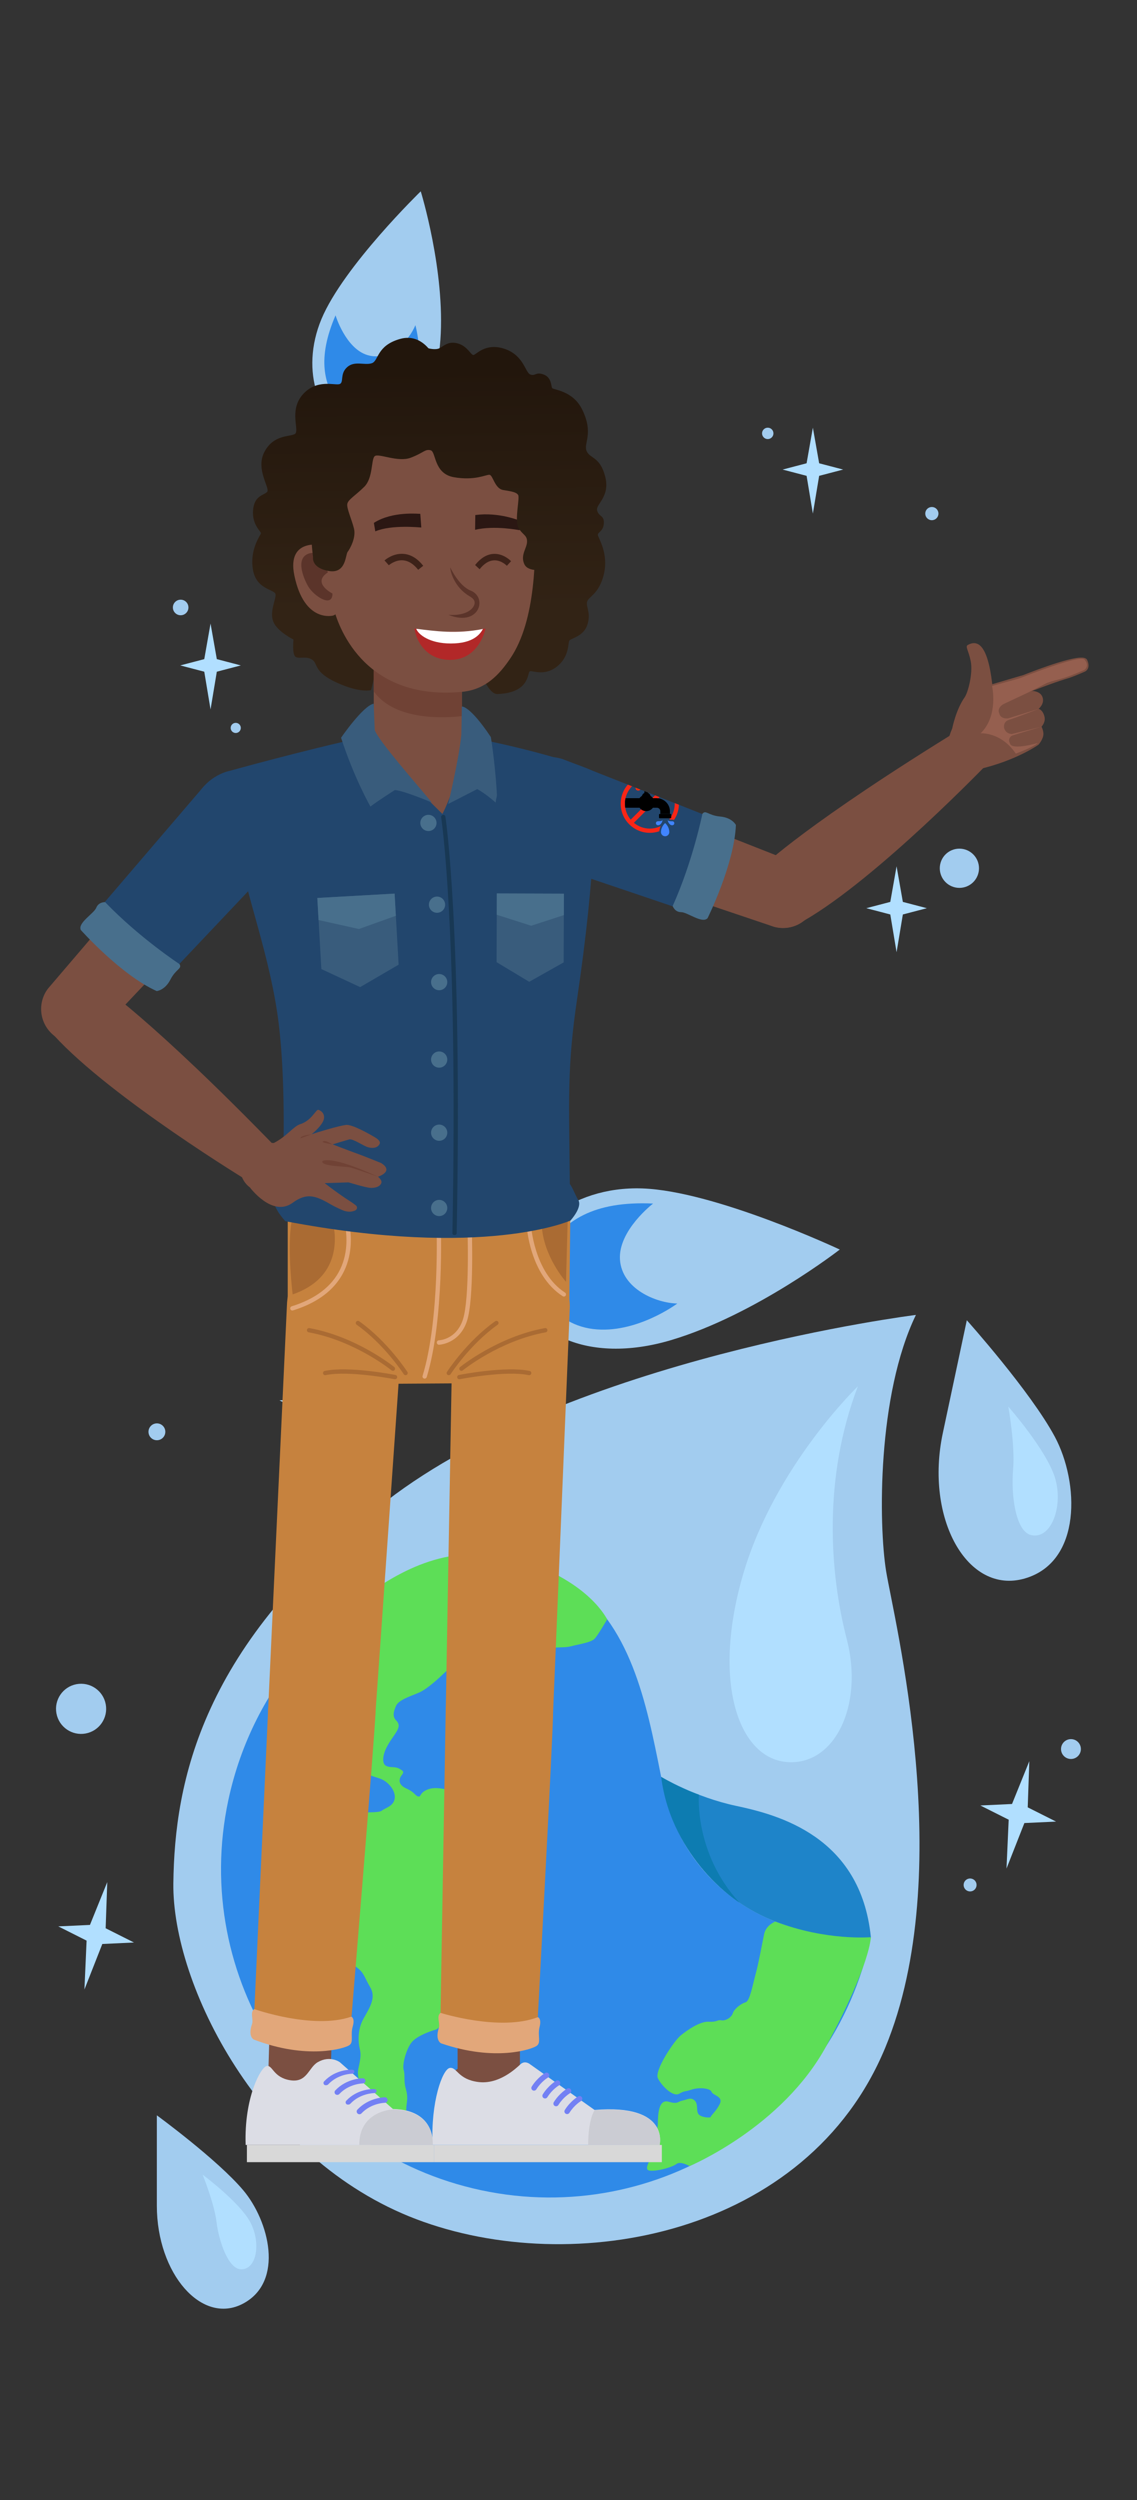 <?xml version="1.0" encoding="UTF-8"?>
<svg id="Layer_1" data-name="Layer 1" xmlns="http://www.w3.org/2000/svg" xmlns:xlink="http://www.w3.org/1999/xlink" viewBox="0 0 528.85 1162.2">
  <rect x="0" y="0" width="528.85" height="1162.2" fill="#333333" stroke="none"/>
  <defs>
    <style>
      .cls-1 {
        fill: #fff;
      }

      .cls-2 {
        fill: #5dde57;
      }

      .cls-3 {
        fill: #1e84c9;
      }

      .cls-4 {
        fill: url(#_Áĺçűě_ííűé_ăđŕäčĺíň_5-3);
      }

      .cls-5 {
        fill: #d8d8d8;
      }

      .cls-6 {
        fill: #183854;
      }

      .cls-7 {
        fill: #7b4f41;
      }

      .cls-8 {
        fill: url(#_Áĺçűě_ííűé_ăđŕäčĺíň_5-2);
      }

      .cls-9 {
        fill: #aa6b33;
      }

      .cls-10 {
        fill: #e2a77a;
      }

      .cls-11 {
        fill: #4185ff;
      }

      .cls-12 {
        fill: #f92616;
      }

      .cls-13 {
        fill: #955f4f;
      }

      .cls-14 {
        fill: #704235;
      }

      .cls-15 {
        fill: none;
        stroke: #7b4f41;
        stroke-miterlimit: 10;
      }

      .cls-16 {
        fill: #395c7c;
      }

      .cls-17 {
        fill: #a2ccef;
      }

      .cls-18 {
        fill: #2f8ae8;
      }

      .cls-19 {
        fill: #3d2219;
      }

      .cls-20 {
        fill: #c6823e;
      }

      .cls-21 {
        fill: #b22828;
      }

      .cls-22 {
        fill: #0d7cb1;
      }

      .cls-23 {
        fill: #5b342a;
      }

      .cls-24 {
        fill: #ff280b;
      }

      .cls-25 {
        fill: #cbccd3;
      }

      .cls-26 {
        fill: #dcdde5;
      }

      .cls-27 {
        fill: #b1dfff;
      }

      .cls-28 {
        fill: #486f8c;
      }

      .cls-29 {
        fill: #2b1713;
      }

      .cls-30 {
        fill: #7380f4;
      }

      .cls-31 {
        fill: url(#_Áĺçűě_ííűé_ăđŕäčĺíň_5);
      }

      .cls-32 {
        fill: #22466d;
      }
    </style>
    <linearGradient id="_Áĺçűě_ííűé_ăđŕäčĺíň_5" data-name="Áĺçűě˙ííűé ăđŕäčĺíň 5" x1="-2309.18" y1="282.75" x2="-2310.5" y2="171.25" gradientTransform="translate(2549.75)" gradientUnits="userSpaceOnUse">
      <stop offset="0" stop-color="#322315"/>
      <stop offset="1" stop-color="#22160c"/>
    </linearGradient>
    <linearGradient id="_Áĺçűě_ííűé_ăđŕäčĺíň_5-2" data-name="Áĺçűě˙ííűé ăđŕäčĺíň 5" x1="-2388.96" y1="283.69" x2="-2390.28" y2="172.19" xlink:href="#_Áĺçűě_ííűé_ăđŕäčĺíň_5"/>
    <linearGradient id="_Áĺçűě_ííűé_ăđŕäčĺíň_5-3" data-name="Áĺçűě˙ííűé ăđŕäčĺíň 5" x1="-2345.07" y1="283.17" x2="-2346.39" y2="171.67" xlink:href="#_Áĺçűě_ííűé_ăđŕäčĺíň_5"/>
  </defs>
  <g>
    <g>
      <path class="cls-17" d="m195.7,88.94s-35.91,34.87-46.16,59.33-.95,49.08,16.3,53.78c17.25,4.7,36.68-11.94,39-44.01,2.31-32.07-9.14-69.1-9.14-69.1Z"/>
      <path class="cls-18" d="m156.07,146.6s4.65,15.42,14.87,18.48c10.22,3.06,19.38-6.76,22.26-13.9,0,0,5.2,17.99-2.16,31.99-7.36,14-24.76,16.37-32.68,6.18-7.92-10.18-10.91-22.74-2.29-42.76Z"/>
    </g>
    <g>
      <path class="cls-17" d="m72.95,983.37s28.12,20.53,40.18,34.82c12.05,14.29,19.2,42.41,0,52.68-19.2,10.27-40.18-13.84-40.18-45.53v-41.96Z"/>
      <path class="cls-27" d="m94.26,1010.97s16.82,12.5,21.99,21.78c5.17,9.27,3.45,22.29-4.1,22.21-5.96-.06-10.35-13.11-11.43-21.95-1.08-8.84-6.47-22.03-6.47-22.03Z"/>
    </g>
    <g>
      <path class="cls-17" d="m354.45,201.47c0,1.46,1.19,2.65,2.65,2.65s2.65-1.19,2.65-2.65-1.19-2.65-2.65-2.65-2.65,1.19-2.65,2.65Z"/>
      <circle class="cls-17" cx="433.43" cy="238.76" r="3.07"/>
      <circle class="cls-17" cx="84.03" cy="282.4" r="3.62"/>
      <path class="cls-17" d="m107.29,338.4c0,1.3,1.06,2.36,2.36,2.36s2.36-1.06,2.36-2.36c0-1.3-1.06-2.36-2.36-2.36s-2.36,1.06-2.36,2.36Z"/>
      <circle class="cls-17" cx="446.25" cy="403.67" r="9.12" transform="translate(-98.06 660.21) rotate(-67.37)"/>
      <g>
        <polygon class="cls-27" points="378.09 198.82 375.17 215.37 364.01 218.29 375.17 221.21 378.09 238.76 381.01 221.21 392.17 218.29 381.01 215.37 378.09 198.82"/>
        <polygon class="cls-27" points="97.93 289.87 95.01 306.42 83.85 309.34 95.01 312.26 97.93 329.81 100.85 312.26 112.01 309.34 100.85 306.42 97.93 289.87"/>
        <polygon class="cls-27" points="417.02 402.73 414.1 419.28 402.94 422.2 414.1 425.12 417.02 442.67 419.94 425.12 431.1 422.2 419.94 419.28 417.02 402.73"/>
      </g>
    </g>
    <g>
      <g>
        <path class="cls-17" d="m426.02,611.28s-159.94,19.9-246.23,86.47c-86.29,66.58-98.58,130.69-99.16,177.76-.58,47.06,40.07,128.51,113.05,156.17,72.98,27.66,181.85,7.68,218.07-79.74,33.78-81.52,3.89-199.96.4-221.6-3.49-21.64-4.17-81.78,13.87-119.06Z"/>
        <path class="cls-27" d="m399.04,644.45s-38.39,36.89-53.21,86.81c-14.82,49.92-2.61,85.74,19.86,87.85,22.47,2.11,36.15-26.29,28.18-57.01-7.97-30.72-11.17-74.92,5.17-117.65Z"/>
      </g>
      <g>
        <g>
          <path class="cls-18" d="m405.06,900.55c-17.56,82.53-98.7,135.21-181.23,117.65-82.53-17.56-135.21-98.7-117.65-181.23,11.39-53.54,49.24-95.34,97.46-111.9,7.27-2.5,39.27-7.15,65.78,13.99s32.51,59.49,39.09,91.9c6.59,32.41,29.09,53.37,52.13,62.32,23.04,8.95,44.42,7.27,44.42,7.27Z"/>
          <path class="cls-2" d="m282.42,752.78s-4.09,7.07-5.75,8.94c-1.66,1.86-7.2,2.58-11.22,3.63-4.02,1.04-9.41-.42-12.24,2.46-2.83,2.88-7.7,3.43-9.51,7.48-1.81,4.05-6.19,9.77-9,11.07-2.81,1.3-4.38,5.72-6.63,5.87-2.25.15-1.97-4.14-2.01-5.45-.04-1.31,2.66-3.59,3.35-5.34.69-1.75,2.39-6.77,1.8-8.48-.59-1.71-6.32-4.51-7.92-2.95-1.6,1.56-4.71,2.8-8.06,3.67-3.35.87-6.03,1.57-8.43,3.91s-7.93,7.5-11.78,9.21c-3.85,1.71-9.58,3.35-10.83,6.25-1.25,2.9-1.69,4.97.13,6.81,1.83,1.84,1.14,3.59-.29,5.82-1.42,2.23-2.81,3.84-4.38,6.98-1.57,3.15-2.11,7.15-.12,8.21,1.99,1.06,4.07.23,6.06,1.29,1.99,1.06,2.53,1.49,1.24,3.11-1.3,1.62-1.88,4.35,2.17,6.16,4.05,1.81,4.03,3.39,5.54,3.71s.4-1.86,4.85-3.42c4.45-1.56,12.75,1.11,12.72,2.71-.02,1.6,2.68,3.76,4.24,5.36,1.56,1.6,4.88,8.32,9.21,11.78,4.33,3.45,6.37,5.79,5.55,8.15-.82,2.36-4.08,5.78-3.08,8.53,1,2.75,4.25,5.34,7.5,7.93s5.37,3.04,6.72,7.13c1.35,4.09,1.68,7.01,3.24,8.6,1.56,1.6,2.93,8.54.75,12.83-2.18,4.29-2.99,11.08-8.91,13.62-5.92,2.54-8.21,5.85-9.68,6.81-1.47.95-9.88,3.28-12.02,4.41-2.14,1.13-4.15,1.65-7.13,6.72-2.98,5.07-4.64,6.93-5.98,7.28-1.34.35-8.48,2.63-11.07,5.88-2.59,3.25-4.44,10.45-3.68,12.83.76,2.38-.12,5.04.99,8.76,1.11,3.72.51,5.81.29,7.98-.23,2.17.39,4.52-1.42,6.66-1.81,2.15-.65,4.93-1.29,6.06-.64,1.13-6.98,2.63-7.35-1.56-.37-4.2-5.94-10.76-7.96-14.68-2.02-3.91-5.36-9.06-4.39-13.6s1.42-6.66.72-9.35c-.7-2.68-1.29-8.82,1.75-14.19,3.04-5.37,5.89-9.83,3.09-14.54-2.8-4.71-2.71-6.59-6.27-9.25-3.55-2.66-8.16-5.22-6.97-6.87,1.19-1.65.75-5.54-1.05-7.51-1.8-1.97-7.55-3.19-8.12-6.48-.57-3.29-1.25-11.98-.67-14.71s2.16-2.71,3.54-6.21c1.38-3.51,3.13-7.25,3.55-12.23.43-4.98,3.99-8.33,5.11-10.63s3.84-6.15,5.92-6.97c2.08-.83,8.87-.01,10.4-1.27,1.53-1.26,5.49-2,5.96-5.7.47-3.7-3.12-7.67-6.33-8.97-3.21-1.29-6.67-1.4-7.84-4.81-1.17-3.42-2.97-5.38-5.12-8.69-2.15-3.31-3.15-10.49-2.64-12.91s-4.43,0-5.21,3.64.2,3.53-2.55,4.52c-2.75,1,.6-4.31.08-6.32-.52-2.01.96-8.98-.95-11.92-1.91-2.94-2.17-1.73-4.74-4.49-2.58-2.77-7.64-5.74-8.08-9.64-.44-3.89-.26-7.93-.26-7.93,0,0,9.74-12.02,29.29-26.16,19.55-14.15,42.97-25.99,73.89-16.54,30.92,9.45,39.26,27.03,39.26,27.03Z"/>
          <path class="cls-2" d="m360.64,893.28s-4.32,1.59-5.22,5.83c-.9,4.24-2.53,13.39-3.93,18.48-1.4,5.09-2.71,12.72-4.72,13.25-2.01.52-5.26,3-5.92,5.07-.66,2.08-3.54,3.68-5.35,3.29-1.82-.39-1.77.89-5.84.66-4.07-.23-10.01,3.89-13.08,6.4s-12.35,16.37-10.57,19.92c1.78,3.55,7,8.77,9.87,7.17,2.87-1.6,2.38-.76,5.79-1.93,3.42-1.17,8.7-.68,9.28,1.02.59,1.71,5.56,2.12,3.88,5.57-1.68,3.45-4.2,5.44-4.24,6.07-.04.63-4.41.33-5.66-1.21-1.26-1.53-.03-4.76-1.85-6.41-1.82-1.65-3.35-.4-5.67.06-2.31.46-1.97,1.8-6.45.53-4.48-1.27-4.92,5.29-4.98,10.02-.06,4.74-3.13,7.25-4.07,10.22-.95,2.96-2.07,5.26-.32,5.95,1.75.69-2.74,5.43.66,5.84,3.4.41,10.47-1.57,12.37-3.07,1.9-1.5,6.11.96,6.11.96,0,0,43.15-17.97,63.74-56.05,20.58-38.08,20.58-50.37,20.58-50.37,0,0-24.97.38-44.42-7.27Z"/>
        </g>
        <g>
          <path class="cls-3" d="m307.52,826.04s15.55,9.37,34.89,13.48c19.35,4.12,57.95,14.04,62.65,61.03,0,0-20.69,1.86-44.42-7.27-23.73-9.13-47.03-31.2-53.12-67.24Z"/>
          <path class="cls-22" d="m325.08,834.32s-2.29,27.19,18.92,50.23c0,0-31.54-19.82-36.48-58.51,0,0,8.76,5.27,17.56,8.28Z"/>
        </g>
      </g>
    </g>
    <g>
      <path class="cls-17" d="m390.6,580.89s-57.9-27.2-91.77-28.41c-33.88-1.21-59.11,21.01-56.94,43.76,2.17,22.75,30.83,38.47,70.22,26.76,39.39-11.71,78.49-42.11,78.49-42.11Z"/>
      <path class="cls-18" d="m303.76,559.52s-16.35,12.52-15.39,26.12c.96,13.6,16.83,20.12,26.66,20.34,0,0-19.17,14.34-39.22,11.85-20.06-2.49-30.74-22.22-22.14-36.28,8.6-14.06,22.27-23.31,50.09-22.04Z"/>
    </g>
    <g>
      <path class="cls-17" d="m449.69,613.75s29.69,33.15,40.96,54.21c11.27,21.06,12.72,58.12-14.01,65.85-26.73,7.73-46.54-27.98-38.11-67.6,8.43-39.62,11.16-52.45,11.16-52.45Z"/>
      <path class="cls-27" d="m469,653.91s17.7,20.1,21.7,33.07c4,12.96-1.62,28.78-11.03,26.67-7.44-1.67-9.45-19.14-8.45-30.48,1-11.34-2.23-29.26-2.23-29.26Z"/>
    </g>
    <g>
      <path class="cls-17" d="m181.63,640.01c-.39,1.83-2.19,3-4.02,2.61s-3-2.19-2.61-4.02,2.19-3,4.02-2.61,3,2.19,2.61,4.02Z"/>
      <circle class="cls-17" cx="72.98" cy="665.62" r="3.92"/>
      <circle class="cls-17" cx="498.13" cy="813.1" r="4.62"/>
      <path class="cls-17" d="m454.17,876.91c-.35,1.63-1.95,2.67-3.58,2.32s-2.67-1.95-2.32-3.58,1.95-2.67,3.58-2.32,2.67,1.95,2.32,3.58Z"/>
      <circle class="cls-17" cx="37.75" cy="794.4" r="11.66" transform="translate(-145.79 20.57) rotate(-10.62)"/>
      <g>
        <polygon class="cls-27" points="152.78 630.41 152.03 651.87 165.2 658.49 150.47 659.18 142.15 680.34 143.17 657.62 130 651 144.72 650.32 152.78 630.41"/>
        <polygon class="cls-27" points="478.77 818.73 478.02 840.2 491.2 846.82 476.47 847.5 468.15 868.66 469.17 845.95 455.99 839.33 470.72 838.64 478.77 818.73"/>
        <polygon class="cls-27" points="49.89 874.95 49.14 896.41 62.31 903.03 47.59 903.72 39.27 924.88 40.28 902.16 27.11 895.54 41.84 894.86 49.89 874.95"/>
      </g>
    </g>
  </g>
  <g>
    <path class="cls-31" d="m199.28,161.92s3.14.88,5.05,0,4.01-3.5,8.54-2.28c4.53,1.22,6.1,5.4,7.32,5.4s5.51-5.9,14.52-2.86c9.01,3.04,9.54,11.05,11.98,11.93s2.39-1.39,6.17,0c3.77,1.39,3.42,5.4,3.95,6.28.52.87,9.61,1.13,13.95,9.94,5.58,11.33.52,15.69,2.09,19.35,1.57,3.66,6.2,2.44,8.64,11.85,2.44,9.41-4.46,12.82-3.76,15.73s3.05,2.22,3.14,5.36c.12,4.37-2.96,4.71-2.79,6.1.17,1.39,5.08,8.52,2.81,18.16-2.27,9.64-7.52,10.51-7.87,13.13-.35,2.61,1.92,5.04.17,10.45-1.74,5.41-7.67,6.28-8.37,7.33-.7,1.05.11,7.59-5.93,12.21-6.04,4.62-11.51,1.4-12.55,2.14-1.05.74.05,9.98-14.97,10.5-15.02.52-34.02-132.31-34.02-132.83s1.92-27.88,1.92-27.88Z"/>
    <path class="cls-8" d="m202.6,167.05s-5.3-12.64-16.47-9.5c-11.17,3.14-9.86,10.28-13.26,11.33-3.4,1.05-7.96-1.31-11.43,1.83-3.47,3.14-1.38,7.06-3.47,7.84-2.09.78-10.72-2.61-17.26,4.97s-1.05,17-3.66,18.3c-2.61,1.31-9.94.26-14.12,8.37-4.18,8.11,2.88,16.84,1.31,18.49-1.57,1.65-6.01,1.65-6.54,8.58-.52,6.93,3.92,9.87,3.66,10.75-.26.88-5.32,7.52-3.7,16.88,1.61,9.36,10.24,9.03,10.5,11.42.26,2.39-2.88,8.04-1.05,12.67,1.83,4.63,9.41,8.33,9.41,8.33,0,0-.78,7.1,1.05,8.1s4.81-.57,7.63,1.27c2.83,1.83.47,5.66,11.46,10.67s15.95,3.45,15.95,3.45l29.99-121.06v-32.68Z"/>
    <g>
      <g>
        <rect class="cls-7" x="212.84" y="935.15" width="29" height="33"/>
        <path class="cls-20" d="m207.32,795.4c.32-15,12.32-24.97,24.97-24.97,13.27,0,24.97,10.81,24.97,24.97.22,6.96-7.75,154.35-7.75,154.35-12.37,5.12-28.54,4.21-44.82-1.4l2.62-152.94Z"/>
        <path class="cls-20" d="m210.67,607.4c0-15.02,12.17-27.19,27.19-27.19s27.19,12.17,27.19,27.19c0,.38-7.44,181.09-7.78,188-.31,15.81-13.17,24.97-24.97,24.97-12.92,0-25.53-10.68-24.96-25.88l3.33-187.09Z"/>
      </g>
      <g>
        <path class="cls-7" d="m246.39,965.03s-3.78-6.24-19.53-6.24c-15.75,0-17.03,6.45-17.03,6.45v7.92s36.43,0,36.43,0l.13-8.12Z"/>
        <g>
          <rect class="cls-5" x="201.84" y="997.15" width="106" height="8"/>
          <path class="cls-26" d="m306.81,997.15s4.92-19.21-30.27-16.28l-29.91-21.18s-2.36-2.08-4.56-.04c-2.2,2.04-10.06,9.49-19.64,8.23-9.58-1.26-9.82-7.01-13.2-6.54-3.38.47-8.96,15.8-8.01,35.8h105.59Z"/>
          <path class="cls-25" d="m276.54,981.02c35.2-2.93,30.27,16.13,30.27,16.13h-33.24c0-12,2.97-16.13,2.97-16.13Z"/>
          <g>
            <path class="cls-30" d="m263.78,982.8c.42,0,.83-.21,1.07-.59,2.29-3.68,5.33-5.45,5.37-5.47.6-.34.81-1.11.47-1.71-.34-.6-1.11-.81-1.71-.47-.15.08-3.63,2.11-6.26,6.32-.37.59-.19,1.37.4,1.73.21.13.44.19.66.19Z"/>
            <path class="cls-30" d="m258.65,979.17c.42,0,.83-.21,1.07-.59,2.29-3.69,5.34-5.45,5.37-5.47.6-.35.81-1.11.47-1.71-.34-.6-1.11-.81-1.71-.47-.15.08-3.63,2.1-6.26,6.32-.37.59-.19,1.37.4,1.73.21.13.44.19.66.19Z"/>
            <path class="cls-30" d="m253.52,975.54c.42,0,.83-.21,1.07-.59,2.29-3.69,5.34-5.45,5.37-5.47.6-.34.81-1.11.47-1.71-.34-.6-1.11-.81-1.71-.47-.15.08-3.63,2.11-6.26,6.32-.37.59-.18,1.37.4,1.73.21.13.44.19.66.19Z"/>
            <path class="cls-30" d="m248.39,971.91c.42,0,.83-.21,1.07-.59,2.29-3.69,5.34-5.45,5.37-5.47.6-.35.81-1.11.47-1.71-.34-.6-1.11-.81-1.71-.47-.15.09-3.63,2.11-6.26,6.33-.37.59-.18,1.37.4,1.73.21.13.44.19.66.19Z"/>
          </g>
        </g>
      </g>
      <g>
        <rect class="cls-7" x="123.19" y="936.6" width="33" height="29" transform="translate(-815.03 1063.43) rotate(-88.36)"/>
        <path class="cls-20" d="m124.72,794.6c.75-14.98,13.03-24.61,25.68-24.25,13.26.38,24.65,11.52,24.25,25.68.02,6.96-12.18,154.06-12.18,154.06-12.51,4.76-28.65,3.39-44.76-2.69l7.01-152.8Z"/>
        <path class="cls-20" d="m133.46,606.78c.43-15.01,12.95-26.83,27.96-26.4,15.01.43,26.83,12.95,26.4,27.96-.01.38-12.63,180.8-13.17,187.7-.77,15.8-13.88,24.59-25.68,24.25-12.92-.37-25.21-11.41-24.21-26.59l8.7-186.92Z"/>
      </g>
      <g>
        <path class="cls-7" d="m160.39,965.03s-3.78-6.24-19.53-6.24-17.03,6.45-17.03,6.45v7.92s36.43,0,36.43,0l.13-8.12Z"/>
        <g>
          <rect class="cls-5" x="114.84" y="997.15" width="87" height="8"/>
          <path class="cls-26" d="m201.25,997.15s1.85-16.3-18.51-16.73l-24.64-21.71s-4.45-3.41-10.28-.06c-4.34,2.49-4.97,9.7-12.87,8.41-7.9-1.29-8.09-7.11-10.87-6.62-2.78.48-10.59,14.71-9.82,36.71h87Z"/>
          <path class="cls-25" d="m182.74,980.64c20.36.43,18.51,16.51,18.51,16.51h-34.15c-.04-16,15.64-16.51,15.64-16.51Z"/>
          <g>
            <path class="cls-30" d="m167.19,982.88c.34,0,.68-.14.94-.41,4.5-4.8,10.81-4.92,10.87-4.92.71,0,1.28-.59,1.27-1.3,0-.71-.6-1.29-1.3-1.27-.3,0-7.47.15-12.72,5.73-.49.52-.46,1.33.06,1.82.25.23.57.35.88.35Z"/>
            <path class="cls-30" d="m162.04,978.38c.34,0,.69-.14.94-.41,4.5-4.8,10.81-4.92,10.87-4.92.71,0,1.28-.25,1.27-.96,0-.71-.58-.94-1.29-.94h-.01c-.3,0-7.47-.19-12.72,5.39-.49.52-.46,1.16.06,1.65.25.23.57.18.88.18Z"/>
            <path class="cls-30" d="m156.9,973.87c.34,0,.69-.14.94-.41,4.5-4.8,10.81-4.92,10.87-4.92.71,0,1.28-.5,1.27-1.21,0-.71-.58-1.18-1.29-1.18h-.01c-.3,0-7.47.06-12.72,5.64-.49.52-.46,1.29.06,1.77.25.23.57.3.88.3Z"/>
            <path class="cls-30" d="m151.75,969.37c.34,0,.68-.14.94-.41,4.5-4.8,10.81-4.92,10.87-4.92.71,0,1.28-.25,1.27-.96,0-.71-.58-.93-1.29-.93h-.01c-.3,0-7.47-.2-12.72,5.39-.49.52-.46,1.16.06,1.65.25.23.56.18.88.18Z"/>
          </g>
        </g>
      </g>
      <g>
        <g>
          <path class="cls-20" d="m133.84,565.15h131.43s-.52,46.56-.52,46.56c-.36,16.97-14.17,30.64-31.09,31.24l-69.01.46c-17.26-.47-30.82-14.88-30.82-32.26,0-.96,0-46,0-46Z"/>
          <g>
            <path class="cls-9" d="m154.78,567.9c1.64,6.92,3.89,26.03-18.66,33.85,0,0-2.66-21.34-.51-33.85h19.17Z"/>
            <path class="cls-10" d="m135.69,607.27c11.12-3.46,18.72-9.27,22.57-17.27,3.95-8.22,3.05-16.99,1.94-22.09h2.07c1.14,5.42,1.93,14.35-2.2,22.94-3.7,7.7-10.57,13.47-20.47,17.2-1.07.4-2.18.78-3.32,1.14-.53.16-1.09-.13-1.25-.66-.16-.53.13-1.09.66-1.25Z"/>
            <g>
              <path class="cls-9" d="m188.64,639.3c.18,0,.37-.05.54-.16.47-.3.6-.92.3-1.38-.09-.14-9.16-14.15-22.42-23.54-.45-.32-1.07-.21-1.39.24-.32.45-.21,1.07.24,1.39,12.93,9.16,21.8,22.85,21.89,22.99.19.3.51.46.84.46Z"/>
              <path class="cls-9" d="m182.74,637.29c.29,0,.58-.13.78-.37.35-.43.29-1.06-.14-1.41-.17-.14-17.45-14.1-39.45-18.1-.54-.1-1.06.26-1.16.8-.1.54.26,1.06.8,1.16,21.5,3.91,38.38,17.54,38.55,17.68.18.15.41.23.63.23Z"/>
              <path class="cls-9" d="m183.74,641.19c.47,0,.89-.33.98-.81.11-.54-.25-1.07-.79-1.18-.88-.17-21.83-4.24-32.9-1.88-.54.12-.88.65-.77,1.19.11.54.65.88,1.19.77,10.67-2.28,31.88,1.85,32.1,1.89.07.01.13.02.19.02Z"/>
            </g>
            <g>
              <path class="cls-9" d="m208.74,639.3c-.18,0-.37-.05-.54-.16-.46-.3-.6-.92-.3-1.38.09-.14,9.16-14.15,22.42-23.54.45-.32,1.07-.21,1.39.24.32.45.21,1.07-.24,1.39-12.93,9.16-21.8,22.85-21.89,22.99-.19.3-.51.46-.84.46Z"/>
              <path class="cls-9" d="m214.64,637.29c-.29,0-.58-.13-.78-.37-.35-.43-.29-1.06.14-1.41.17-.14,17.45-14.1,39.45-18.1.54-.1,1.06.26,1.16.8.1.54-.26,1.06-.8,1.16-21.5,3.91-38.38,17.54-38.55,17.68-.19.15-.41.23-.63.23Z"/>
              <path class="cls-9" d="m213.64,641.19c-.47,0-.89-.33-.98-.81-.11-.54.25-1.07.79-1.18.88-.17,21.83-4.24,32.9-1.88.54.12.88.65.77,1.19-.11.54-.65.88-1.19.77-10.67-2.28-31.88,1.85-32.1,1.89-.07.01-.13.02-.2.02Z"/>
            </g>
            <path class="cls-10" d="m197.52,640.9c.43,0,.82-.28.96-.71,8.2-26.85,6.56-70.64,6.54-71.08-.02-.55-.48-.97-1.04-.96-.55.02-.98.49-.96,1.04.02.44,1.65,43.89-6.46,70.42-.16.53.14,1.09.66,1.25.1.03.2.04.29.04Z"/>
            <path class="cls-10" d="m204.17,625.15h.01c.1,0,9.52-.35,13.03-11.06,3.35-10.22,2.26-42.18,2.22-43.53-.02-.55-.5-1-1.04-.97-.55.02-.98.48-.96,1.03.01.33,1.12,32.94-2.12,42.82-3.08,9.38-11.08,9.64-11.16,9.64-.55,0-.99.51-.98,1.06.01.54.46,1.02,1,1.02Z"/>
            <path class="cls-9" d="m264.02,567.9l-.75,28s-10.67-11.83-11.33-26.75l12.08-1.25Z"/>
            <path class="cls-10" d="m262.27,602.75c.33,0,.65-.16.84-.46.3-.46.17-1.08-.3-1.38-14.55-9.42-15.87-31.59-15.88-31.82-.03-.55-.52-.97-1.05-.95-.55.03-.98.5-.95,1.05.05.95,1.37,23.41,16.79,33.39.17.11.36.16.54.16Z"/>
          </g>
        </g>
        <g>
          <g>
            <rect class="cls-7" x="173.84" y="301.15" width="41" height="48"/>
            <path class="cls-14" d="m173.84,321.41v-20.26h41v31.75c-7,.85-31,2.5-41-11.49Z"/>
          </g>
          <path class="cls-7" d="m219.89,344.53s-24.12-5.62-52.88,0c0,0,16.42,56.54,37.92,56.54,21.5,0,14.96-56.54,14.96-56.54Z"/>
          <path class="cls-32" d="m89.57,375.56c4.11-14.82,17.11-17.16,17.11-17.16,0,0,34.47-9.61,62.9-15.8l36.21,35.8c7.25-14.25,11.23-35.8,11.23-35.8,12.94,2.04,45.64,9.69,58.54,15.72,0,0,13.57,4.54,14.86,20.04,0,0,.19,6.99-14.5,16.61-.89,16.33-2.99,38.92-7.48,69.33-4.75,32.19-3.74,46.39-3.4,86.1,1.2,1.49,2.78,5.69,3.89,7.39,2.17,3.33-3.58,9.61-3.58,9.61,0,0-39.96,17.99-132.65.31-3.25-3.68-4.94-6.65-5.28-8.98-.18-1.26,1.99-4.93,4.01-8.02.63-18.43,1.27-48.9-1.7-74.1-3.71-31.44-15.9-62.09-17.9-78.99h0c-26-10.92-22.27-22.07-22.27-22.07Z"/>
          <path class="cls-16" d="m214.81,328.45s3.6-.64,13.5,14.2c0,0,2.5,15.14,3,31.14,0,0-4.83-4.5-9.33-6.96l-13.5,6.92s5.1-21.4,6.1-32.2c0,0,.22-9.69.22-13.09Z"/>
          <path class="cls-16" d="m173.81,327.12l.5,12.33c2,5.21,18.81,24.26,26.55,33.62,0,0-13.17-5.59-17.22-5.78,0,0-8.38,5.31-11.33,7.67,0,0-7.5-13-13.67-32,0,0,10.17-14.83,15.17-15.83Z"/>
          <path class="cls-6" d="m211.42,574.15c.54,0,.99-.31,1-.86,2.67-141.56-5.17-193.15-5.25-193.65-.09-.55-.6-.89-1.14-.8-.55.09-.92.61-.83,1.16.08.5,7.89,51.92,5.23,193.25,0,.55.43.9.98.9h.02Z"/>
          <g>
            <polygon class="cls-16" points="230.97 447.29 246.15 456.42 262.18 447.4 262.29 415.45 231.09 415.34 230.97 447.29"/>
            <polygon class="cls-28" points="231.05 425.25 231.09 415.34 262.29 415.45 262.26 425.42 247.07 430.36 231.05 425.25"/>
          </g>
          <g>
            <polygon class="cls-16" points="149.47 450.5 167.52 458.89 185.41 448.46 183.54 415.42 147.6 417.45 149.47 450.5"/>
            <polygon class="cls-28" points="148.18 427.71 147.6 417.45 183.54 415.42 184.12 425.73 166.94 431.88 148.18 427.71"/>
          </g>
          <path class="cls-28" d="m195.5,382.57c0-2.08,1.69-3.77,3.77-3.77s3.77,1.69,3.77,3.77-1.69,3.77-3.77,3.77-3.77-1.69-3.77-3.77Z"/>
          <path class="cls-28" d="m199.5,420.57c0-2.08,1.69-3.77,3.77-3.77s3.77,1.69,3.77,3.77-1.69,3.77-3.77,3.77-3.77-1.69-3.77-3.77Z"/>
          <path class="cls-28" d="m200.5,456.57c0-2.08,1.69-3.77,3.77-3.77s3.77,1.69,3.77,3.77-1.69,3.77-3.77,3.77-3.77-1.69-3.77-3.77Z"/>
          <path class="cls-28" d="m200.5,492.57c0-2.08,1.69-3.77,3.77-3.77s3.77,1.69,3.77,3.77-1.69,3.77-3.77,3.77-3.77-1.69-3.77-3.77Z"/>
          <path class="cls-28" d="m200.5,526.57c0-2.08,1.69-3.77,3.77-3.77s3.77,1.69,3.77,3.77-1.69,3.77-3.77,3.77-3.77-1.69-3.77-3.77Z"/>
          <path class="cls-28" d="m200.5,561.57c0-2.08,1.69-3.77,3.77-3.77s3.77,1.69,3.77,3.77-1.69,3.77-3.77,3.77-3.77-1.69-3.77-3.77Z"/>
        </g>
      </g>
      <path class="cls-10" d="m250.16,937.74s1.86.49.81,4.58c-1.05,4.08.88,7.22-1.37,8.78-2.25,1.56-19.25,7.47-44.42-1.19,0,0-2.92-1.25-1.09-7.09.76-2.41-1.28-5.33.81-7.08,0,0,27.62,8.76,45.25,2.01Z"/>
      <path class="cls-10" d="m163.4,937.51s1.84.56.66,4.6c-1.19,4.04.64,7.25-1.66,8.72-2.3,1.48-19.49,6.82-44.35-2.68,0,0-2.87-1.35-.85-7.12.84-2.39-1.1-5.37,1.05-7.05,0,0,27.31,9.68,45.16,3.53Z"/>
      <g>
        <g>
          <path class="cls-7" d="m151.41,254.15s-12.98-68.75,51.86-68.75c48.67,0,45.78,55.42,45.78,55.42.03,17.58.4,47.43-11.69,65.26-5.1,7.52-11.46,14.49-22.35,15.53-46.91,4.47-58.25-32.3-59.91-39.23-2.07-8.64-3.69-28.22-3.69-28.22Z"/>
          <path class="cls-23" d="m208.6,285.82c9.11,3.68,14.01-.61,14.38-4.91.24-2.8-1.35-5.29-4.05-6.35-5.55-2.17-9.46-10.7-9.5-10.79h0c-.02,1.96,1.95,9.33,8.99,13.43,1.52.88,2.47,1.82,2.35,3.21-.2,2.41-3.7,6.02-12.18,5.41h0Z"/>
          <path class="cls-29" d="m241.7,246.48l.4-4.37c-.59-.08-9.99-4.16-21.02-2.68l-.1,6.86c9.03-2.13,20.57.17,20.72.19Z"/>
          <path class="cls-29" d="m174.56,247.02c7.63-3.27,21.27-1.76,21.4-1.79l-.47-6.37c-.55.08-12.91-1.36-21.59,4.22l.66,3.94Z"/>
          <g>
            <path class="cls-21" d="m192.77,292.15s17.13,3.5,33.07,0c0,0-2.82,14.66-16.53,14.62-12.93-.03-16.38-11.79-16.53-14.62Z"/>
            <path class="cls-1" d="m209.67,299.15c10.54,0,13.63-4.37,14.96-6.75-12.37,2.44-22.34.98-31.02-.09.94,2.64,6.12,6.84,16.06,6.84Z"/>
          </g>
          <path class="cls-19" d="m223.08,264.62c2.09-2.63,4.33-4.02,6.65-4.13,3.45-.17,6.01,2.51,6.03,2.54l1.95-2.14c-.14-.15-3.44-3.62-8.09-3.4-3.12.15-6.02,1.89-8.64,5.18l2.09,1.95Z"/>
          <path class="cls-19" d="m194.51,264.88l2.35-1.86c-2.68-3.39-5.75-5.26-9.11-5.53-5.02-.42-8.75,2.91-8.91,3.05l2.02,2.22-1.01-1.11,1,1.12s2.97-2.61,6.67-2.29c2.49.22,4.84,1.7,6.98,4.4Z"/>
        </g>
        <g>
          <path class="cls-7" d="m150.92,253.58s5.27,1.16,7.1,15.99c1.83,14.83-1.87,16.07-2.98,16.57,0,0-13.44,3.76-18.1-18.48-3.87-18.47,13.98-14.08,13.98-14.08Z"/>
          <path class="cls-23" d="m154.64,275.93s-9.79-4.9-2.15-9.82c0,0-2.57-11.21-9.12-8.68-6.55,2.53-1.3,13.04,0,15.21,2.73,4.55,11.27,10.12,11.27,3.29Z"/>
        </g>
      </g>
      <g>
        <path class="cls-7" d="m97.97,371.06c6.32-8.08,17.99-9.52,26.08-3.2,8.09,6.32,9.52,17.99,3.2,26.08-.99,1.27-80.19,85-80.19,85-5.38,6.65-15.12,7.79-21.89,2.51-6.77-5.29-8.02-15.01-2.87-21.85l75.67-88.53Z"/>
        <path class="cls-7" d="m24.34,480.68c-6.2-5.9-6.55-15.7-.73-22.02,5.82-6.32,15.83-6.97,22.23-1.28h0s23.78,15.43,83.76,77.26l-13.59,14.77s-64.15-38.88-90.84-68c-.18-.19-.82-.72-.82-.72Z"/>
        <path class="cls-32" d="m44.32,424.5l49.18-57.42c8.26-10.43,23.46-12.25,33.96-4.04,10.53,8.24,12.38,23.51,4.14,34.04-.73.92-25.82,27.46-53.71,56.9-8.65-6.4-22.86-17.6-33.57-29.49Z"/>
        <path class="cls-28" d="m83.53,448.22s-18.71-12.26-34.63-28.83c0,0-3-.19-4.11,2.57-1.1,2.76-8.77,7.04-7.2,10.38,0,0,18.61,20.89,35.29,28.39,0,0,3.8-.3,6.38-5.33,2.58-5.04,5.51-4.97,4.27-7.17Z"/>
      </g>
      <g>
        <path class="cls-7" d="m249.73,393.69c-9.86-2.85-15.54-13.14-12.7-23,2.84-9.86,13.14-15.55,23-12.7,1.55.45,108.78,42.7,108.78,42.7,8.18,2.51,12.87,11.12,10.49,19.38-2.38,8.26-10.94,13.04-19.2,10.81l-110.37-37.18Z"/>
        <path class="cls-7" d="m373,428.71c-7.11,4.76-16.75,2.96-21.65-4.09-4.9-7.06-3.34-16.97,3.6-21.97h0s20.25-19.84,93.68-64.87l11.44,16.48s-51.95,54.12-86.2,73.8c-.23.13-.88.64-.88.64Z"/>
        <path class="cls-32" d="m334.17,381.38c-.4,1.56-.86,3.28-1.37,5.12-2.48,8.89-6.17,20.65-10.9,31.5-.82,1.88-1.68,3.73-2.56,5.53l-6.38-2.16-37.95-12.83-27.29-9.22c-11.51-3.4-18.63-14.67-17.19-26.24.13-1.07.33-2.13.62-3.2.04-.19.1-.37.15-.56,3.34-11.55,14.56-18.71,26.12-17.34,1.31.15,2.62.41,3.92.79.28.08,2.62.98,6.55,2.51,0,.01.02.01.03.01,2.05.8,4.53,1.77,7.38,2.89,4.68,1.84,10.35,4.06,16.72,6.58.65.25,1.31.51,1.97.77.53.21,1.07.42,1.61.64.74.29,1.5.58,2.26.88.61.25,1.23.49,1.86.74.57.22,1.14.45,1.72.67,1.06.42,2.14.85,3.23,1.28.7.27,1.41.55,2.12.83,2.3.91,4.65,1.84,7.04,2.78.65.26,1.3.51,1.96.77,3.56,1.41,7.2,2.84,10.9,4.31,2.47.97,4.97,1.96,7.48,2.95Z"/>
        <path class="cls-28" d="m326.71,378.3s-4.4,21.93-13.83,42.89c0,0,.94,2.85,3.91,2.85,2.97,0,9.81,5.51,12.32,2.81,0,0,12.44-25.06,13.18-43.33,0,0-1.69-3.42-7.33-3.93-5.64-.51-6.67-3.26-8.24-1.28Z"/>
      </g>
      <g>
        <path class="cls-7" d="m112.59,538.59c3.13-8.98,7.89-7.57,7.89-7.57l6.87.34c5.97-3,9.16-7.77,12.24-8.73,5.55-1.74,7.38-7.14,8.57-6.69,2.54.97,3.16,3.32,2.05,5.47-1.59,3.07-5.34,5.93-5.34,5.93,2.41-.88,12.48-3.93,16.05-4.38,3.08-.39,11.99,4.9,13.06,5.51,1.33.75,3.22,2.03,2.6,3.3-1.04,2.13-3.56,2.1-5.48,1.54-2.13-.62-6.95-4.07-8.69-3.61-1.01.27-7.19,2.11-7.67,2.3,0,0,7.61,2.95,10.87,4.11,3.78,1.34,11.69,4.58,11.69,4.58,6.22,3.91-1.48,6.35-1.48,6.35.46.39,2.02,1.77,1.53,2.98-.9,2.23-4.14,2.24-4.94,2.2-2.48-.1-10.13-2.57-10.33-2.55l-11.08.34c3.33,2.58,5.28,4.01,9.43,6.87.7.48,5.15,3.23,5.46,3.91.38.82.05,1.56-.7,1.93-1.56.77-3.48.71-5.25.12-.86-.29-4.25-1.85-6.08-2.92-7.19-4.2-11.22-5.52-17.78-.74-9.46,6.88-19.87-7.2-19.87-7.2,0,0-6.73-4.43-3.6-13.41Z"/>
        <path class="cls-14" d="m144.85,527.34l-5.06,1.84s-.58-1.18,5.06-1.84Z"/>
        <path class="cls-14" d="m175.8,547.05s-10.38-3.64-12.75-4.29c-2.37-.64-14.04-.45-13.09-2.99,0,0,3.52-3.07,25.85,7.28Z"/>
        <path class="cls-14" d="m154.73,532.01s-5.84-.85-4.44-1.43c1.4-.58,3.29.99,4.44,1.43Z"/>
      </g>
    </g>
    <path class="cls-4" d="m145.61,259s-.98,4.97,7.22,6.43c8.2,1.46,7.79-7.45,8.86-8.85,1.07-1.4,4-6.59,2.97-10.81-1.03-4.22-3.46-9.39-3.13-11.46.33-2.06,3.74-3.88,7.89-8s3.16-12.54,4.81-14.19,10.72,2.97,16.82.66c6.1-2.31,6.6-4.12,9.24-3.46,2.64.66,1.32,10.89,10.89,12.54,9.57,1.65,14.69-1.15,16.41-1.15s2.43,6.43,6.45,7.09,6.14.99,6.97,2.31c.84,1.32-1.66,11.26,0,14.87,1.66,3.61,4.14,3.51,4.14,6.7s-3.18,6.22-1.32,10.48c1.86,4.25,9.3,2.3,10.89,3.29,1.58.98,2.14,6.01,6.6,4.97,4.45-1.04,10.56-87.3-53.61-87.47-64.16-.16-65.15,52.02-62.1,76.07Z"/>
  </g>
  <g>
    <path class="cls-12" d="m306.64,384.34c-1.35.56-2.83.86-4.38.86-2.82,0-5.41-1.01-7.42-2.69-.53-.44-1.03-.94-1.48-1.48-1.3-1.55-2.19-3.45-2.53-5.54-.02-.06-.02-.12-.03-.19,0-.06-.02-.11-.03-.17,0-.03-.01-.06-.01-.08,0-.12-.03-.25-.04-.37,0-.03,0-.06,0-.09,0-.05,0-.1-.01-.15v-.11c0-.09,0-.18-.02-.28v-.28c0-.05,0-.1,0-.15s0-.1,0-.15v-.3s.01-.09.01-.14c0-.04,0-.08,0-.12v-.12s.01-.09.01-.13c0-.02,0-.03,0-.04,0-.05.01-.1.01-.15,0-.06,0-.12.02-.18,0-.05,0-.1.02-.15.02-.17.04-.34.07-.5.01-.04.02-.07.02-.11,0-.03,0-.06.02-.1.03-.13.06-.27.09-.4.07-.3.15-.59.24-.88.55-1.76,1.52-3.34,2.78-4.62-.66-.26-1.32-.52-1.97-.77-.94,1.08-1.69,2.28-2.25,3.59-.15.36-.28.72-.4,1.08-.22.67-.38,1.35-.49,2.04-.11.7-.17,1.42-.17,2.15,0,1.83.36,3.6,1.06,5.28.13.3.27.6.42.89.64,1.26,1.47,2.4,2.49,3.41,1.24,1.24,2.69,2.22,4.3,2.9,1.67.71,3.45,1.07,5.28,1.07,1.52,0,3-.25,4.42-.74.06-.93.34-1.75.68-2.41-.23.11-.48.22-.72.32Zm7.19-10.99c.01.09.01.18.01.27,0,1.78-.41,3.47-1.13,4.98-.15.31-.31.62-.48.91-.19.31-.38.61-.59.89-.12.16-.24.32-.36.47.13.07.43.16.98.16.08,0,.16-.01.24-.01h.12c.36,0,.64.07.87.18.4-.59.75-1.22,1.06-1.88.07-.14.13-.28.19-.42.64-1.53.99-3.13,1.05-4.78-.66-.26-1.31-.51-1.96-.77Z"/>
    <path class="cls-12" d="m306.79,370.57l-.52.52-1.88,1.87-1.69,1.7-.83.83-1.59,1.58-5.44,5.44-.78.78-1.48-1.47.78-.79,4.81-4.8,5.38-5.38,1.12-1.11c.7.27,1.41.55,2.12.83Z"/>
    <path d="m304.4,373.26c0,.83-.27,1.6-.72,2.23-.69.96-1.83,1.59-3.11,1.59-.1,0-.2,0-.3-.01-.8-.06-1.53-.37-2.11-.84-.26-.21-.5-.46-.69-.74-.45-.63-.72-1.4-.72-2.23s.27-1.6.72-2.23c.28-.39.64-.73,1.05-.99.59-.38,1.3-.6,2.06-.6s1.46.22,2.06.6c.35.22.65.5.91.81.05.06.09.12.14.18.4.55.65,1.21.71,1.93,0,.1.01.2.01.3Z"/>
    <path d="m300.58,368.44h0c1.13,0,2.06.92,2.06,2.06v.88h-4.11v-.88c0-1.13.92-2.06,2.06-2.06Z"/>
    <path d="m301.44,368.46v.72h-1.72v-1.39c.57.22,1.14.45,1.72.67Z"/>
    <path class="cls-24" d="m295.6,366.17c.74.29,1.5.58,2.26.88-.22.3-.59.5-1,.5-.7,0-1.27-.57-1.27-1.28,0-.03,0-.07.01-.1Z"/>
    <g>
      <path class="cls-11" d="m308.18,381.26s-.13,1.21-1.08,2.01c-.28.24-.63.38-1,.38h0c-.4,0-.91-.19-1.01-.87,0,0-.08-1,1.03-1,.03,0,.05,0,.08,0,.09,0,.18,0,.27,0,1.01,0,1.53-.26,1.7-.53Z"/>
      <path class="cls-11" d="m313.64,382.78c-.1.68-.6.87-1.01.87h0c-.34,0-.66-.12-.92-.32-.03-.02-.05-.04-.07-.06-.62-.53-.89-1.24-1-1.65-.06-.22-.07-.36-.07-.36.05.07.11.14.21.21.27.18.75.32,1.49.32.09,0,.18,0,.27,0,.03,0,.06,0,.08,0,.16,0,.3.02.41.06.67.21.61.94.61.94Z"/>
      <path class="cls-11" d="m311.31,386.82c0,.54-.22,1.02-.57,1.37-.35.35-.84.57-1.37.57-1.07,0-1.94-.87-1.94-1.94,0-.24.02-.47.05-.69.13-.97.53-1.78.92-2.37.17-.26.34-.47.49-.64.28-.32.48-.49.48-.49,0,0,.03.03.08.07.2.19.75.74,1.19,1.57.37.68.67,1.55.67,2.56Z"/>
    </g>
    <path d="m306.87,378.37h5c.2,0,.36.16.36.36v1.32c0,.2-.16.36-.36.36h-4.99c-.2,0-.36-.16-.36-.36v-1.32c0-.2.16-.36.36-.36Z"/>
    <path d="m311.6,377.2v1.17h-4.46v-1.26c0-.89-.72-1.61-1.61-1.61h-14.7c-.01-.06-.02-.13-.03-.19,0-.06-.02-.11-.02-.17,0-.03,0-.06-.01-.08-.01-.12-.03-.24-.04-.36,0-.03,0-.06,0-.09,0-.05,0-.1-.01-.15,0-.04,0-.08,0-.11,0-.09-.01-.19-.01-.28,0-.04,0-.08,0-.13h0c0-.06,0-.11,0-.15,0-.05,0-.1,0-.15s0-.1,0-.15c0-.03,0-.06,0-.08,0-.03,0-.06,0-.09,0-.04,0-.08,0-.12,0-.05,0-.1,0-.15,0-.04,0-.08,0-.12,0-.04,0-.08,0-.12,0-.05,0-.09.01-.14,0-.01,0-.02,0-.04,0-.05,0-.1.01-.14,0-.06.01-.12.02-.18,0-.05.01-.1.02-.15.02-.17.05-.34.08-.5,0-.03.01-.07.02-.1,0-.03.01-.07.02-.1.03-.14.05-.27.08-.4h14.47c.28,0,.56.02.84.06,3.01.41,5.33,2.99,5.33,6.11Z"/>
  </g>
  <g>
    <g>
      <path class="cls-7" d="m442.9,338.67s1.68-8.7,5.79-14.51c1.55-2.19,3.92-11.17,2.83-16.72-1.04-5.31-2.78-6.88-1.27-7.67,3.98-2.08,9.02-1.25,11.28,18.31l13.19-3.9s4.68-1.27,6.38,2.18c1.55,3.14-1.39,4.83-1.39,4.83h0s4.04-.14,5.16,2.82c1.18,3.12-1.76,5.52-1.76,5.52,0,0,1.9.38,2.7,3.59.65,2.64-1.35,4.69-1.35,4.69,0,0,.81,1.64.87,3.21.09,2.52-2.29,5.18-2.29,5.18,0,0-10.1,7.3-27.85,11.43,0,0-20.95.6-12.29-18.96Z"/>
      <path class="cls-13" d="m461.43,318.89l13.11-3.62s-7.89,3.73-10.33,5.33c-2.45,1.6-1.22,4.51-1.22,4.51,0,0,.03.11.07.3v-.04c.83,2.07,4.14,1.02,4.14,1.02l12.52-5.2s-8.99,4.2-12.35,5.8c-3.36,1.6-2.83,3.81-2.83,3.81h-.02c.13.42.26.87.41,1.35,1.03,2.38,4.14,1.77,4.14,1.77l14.06-4.38s-10.65,4.12-13.75,5.07c-3.08.94-2.32,3.89-2.31,3.92.03.09.06.17.09.26.91,2.52,3.52,2.43,3.52,2.43l13.8-3.39s-11.41,3.35-13.41,4.03c-1.99.67-1.72,2.72-1.72,2.72.23.57.4,1.02.49,1.25,1.19,2.99,12.9-.42,12.9-.42-1.8,1.77-10.26,4.94-10.26,4.94-6.92-10.2-16.38-9.45-16.38-9.45,8.49-8.17,5.34-21.99,5.34-21.99Z"/>
    </g>
    <path class="cls-15" d="m476.4,314.19c5.4-2.13,27.23-10.59,28.81-7.18,1.56,3.4-.36,4.56-.79,4.75-7.63,3.34-7.68,2.95-11.6,4.28-7.39,2.49-11.82,4.41-13.37,4.81-.04,0-.08.02-.12.04-.56-2.77-1.61-5.15-2.92-6.7Z"/>
    <path class="cls-13" d="m463.31,319.7c.61.34,1.2.76,1.73,1.26.53.47,1.01,1.01,1.44,1.61h0c.46.64.85,1.34,1.16,2.09.05.11.1.21.14.32.06-.02.11-.04.17-.06,2.22-.71,8.65-3.49,19.18-7.42,5.57-2.09,6.26-1.25,17.09-6,.61-.27,2.59-2.2.21-4.87-2.4-2.67-33.45,9.92-41.12,13.07Z"/>
    <path class="cls-13" d="m462.1,322.53c.03,1.49.17,3.22,1.39,4.07.79.57,1.88.59,2.81.32.94-.27,1.79-.79,2.66-1.22.02-.02.05-.02.07-.03-.52-1.26-1.17-2.43-1.94-3.48v-.02c-.72-1-1.52-1.91-2.41-2.7-.4-.17-.84-.23-1.26-.08-.57.18-.97.74-1.16,1.32-.18.59-.17,1.21-.17,1.83Z"/>
    <path class="cls-13" d="m465.48,323.4c.28.19.69.06.88-.21.12-.18.15-.4.12-.61"/>
    <path class="cls-13" d="m465.04,320.96c.28.11.54.3.75.49.24.23.48.48.61.78.04.11.08.22.08.34"/>
    <path class="cls-13" d="m466.27,327.5c1.06-.45-1.49-2.33,5.04-5.94,1.7-.94,34.58-13.08,7.58.02"/>
  </g>
</svg>